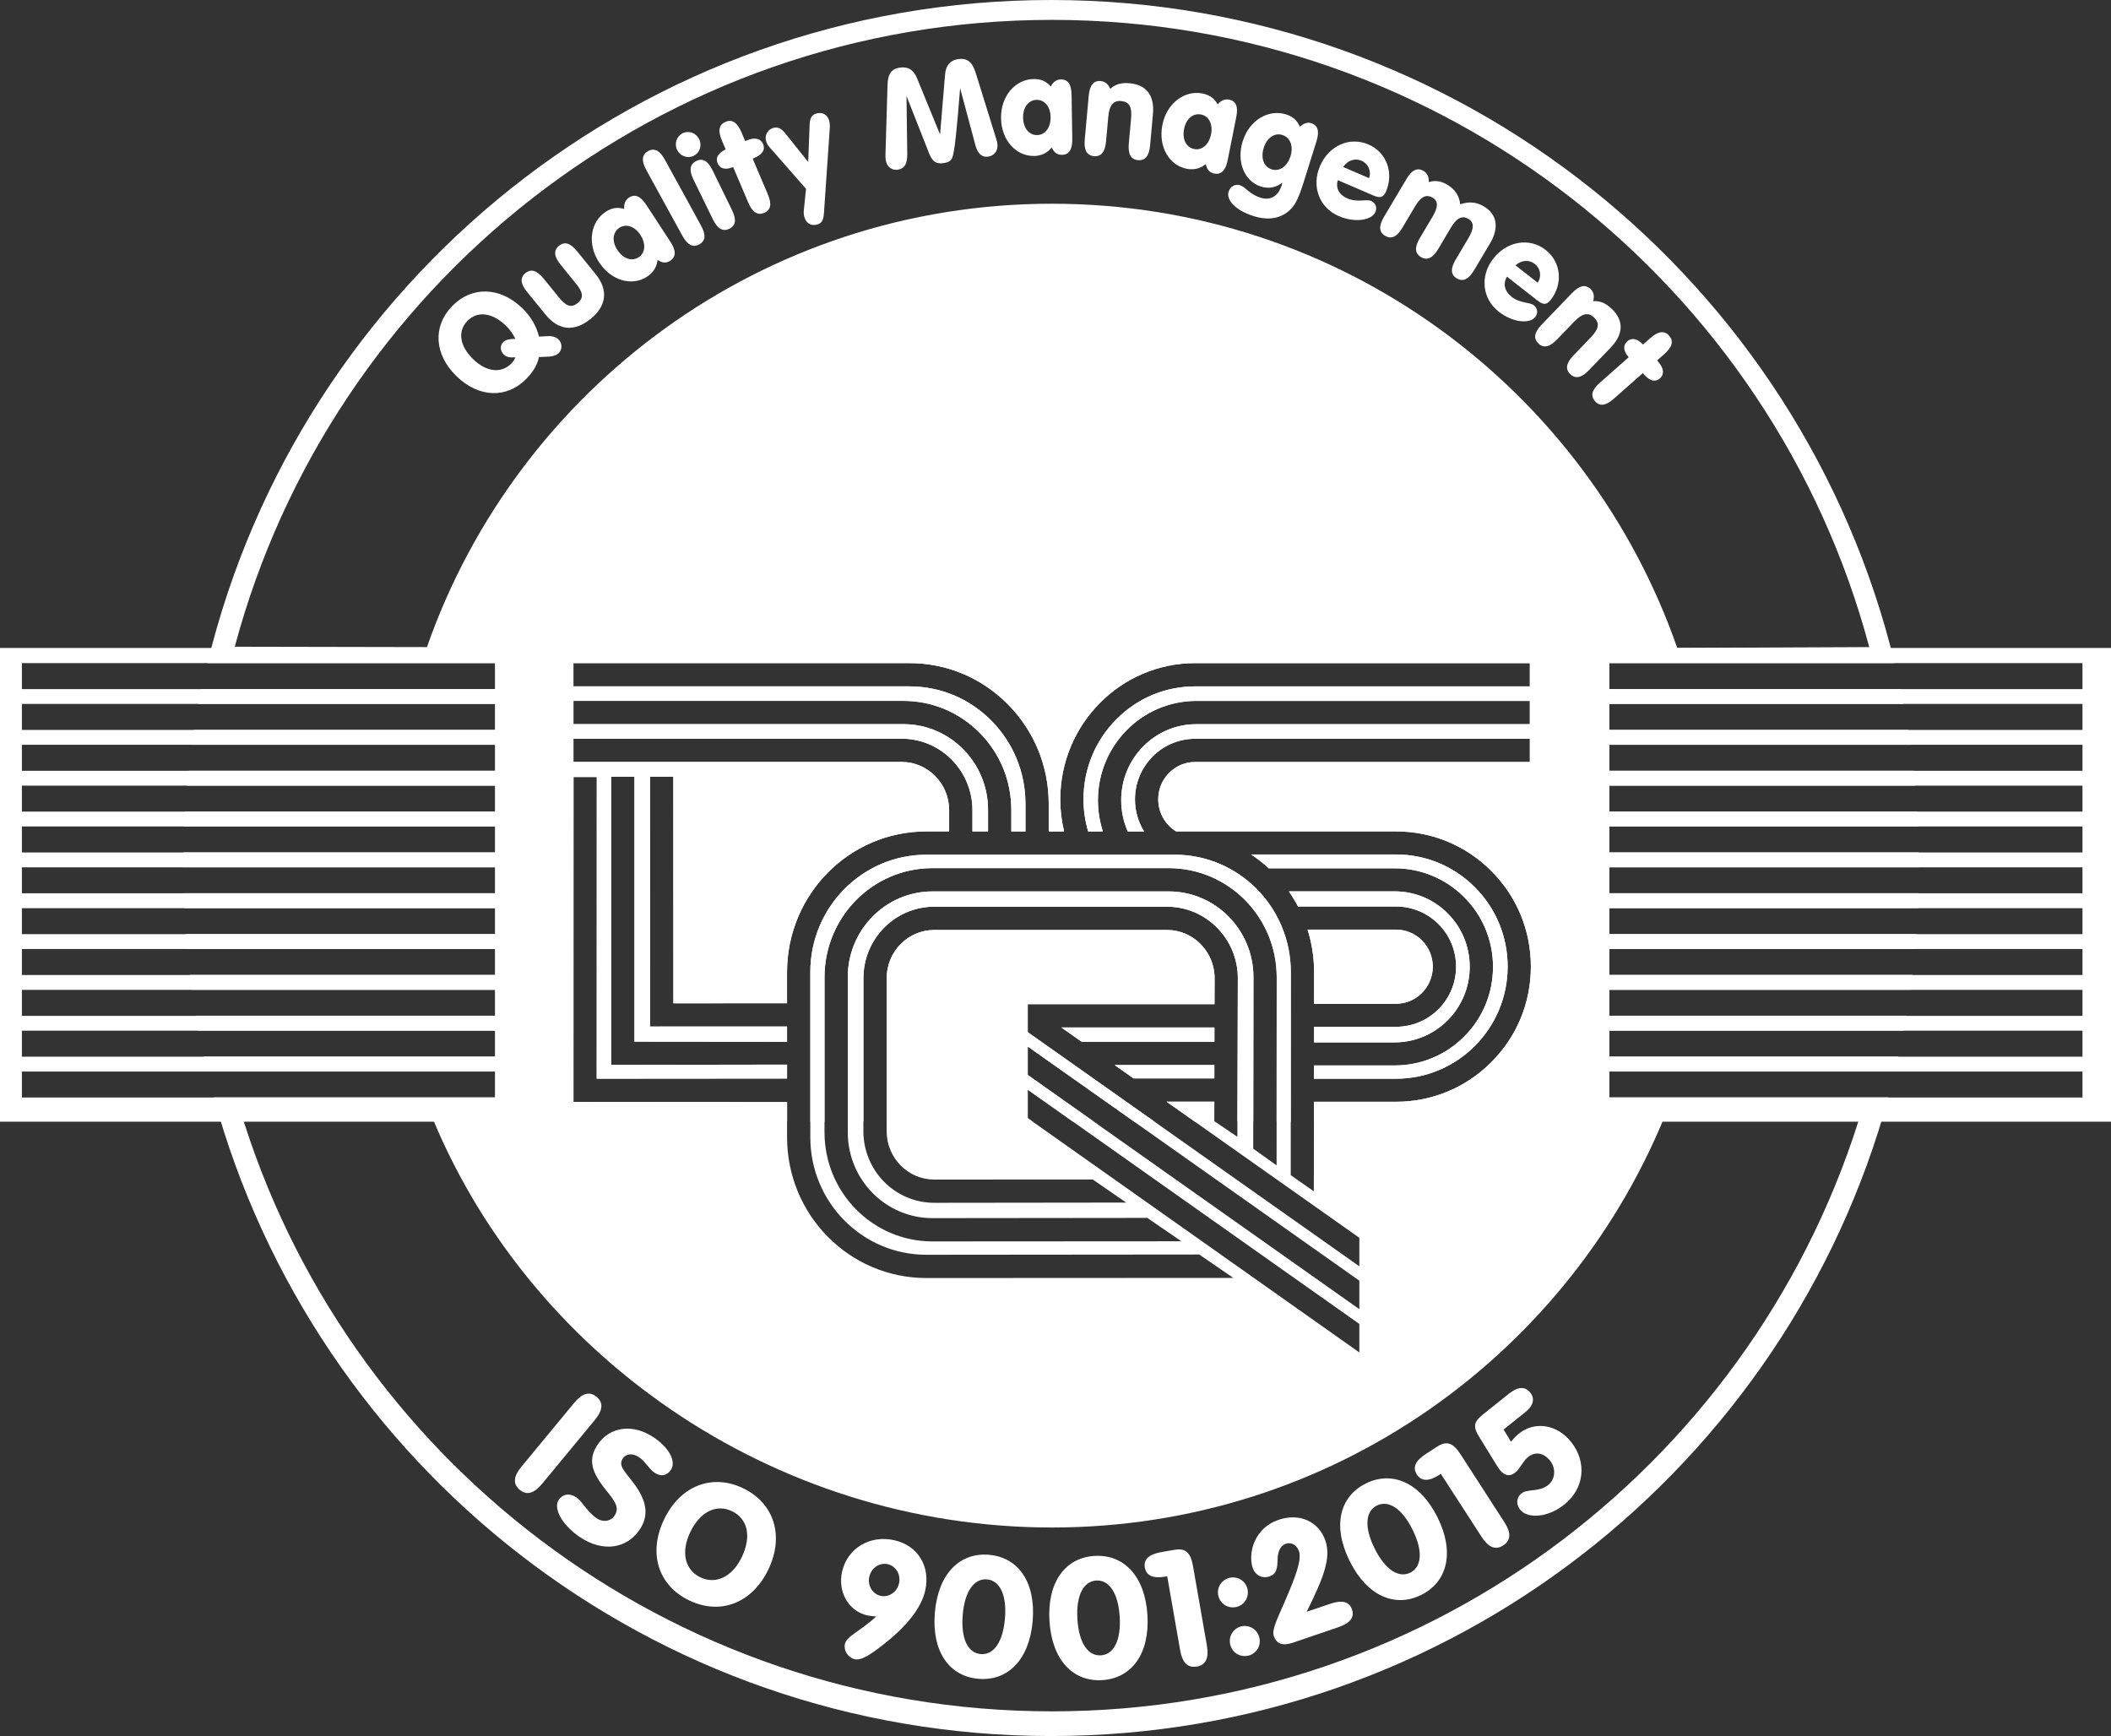 <?xml version="1.0" encoding="UTF-8"?>
<svg xmlns="http://www.w3.org/2000/svg" id="Ebene_1" data-name="Ebene 1" viewBox="0 0 840.09 690.96">
  <rect x="0" y="0" width="840.09" height="690.96" fill="#333333" stroke="none"/>
  <defs>
    <style>      .cls-1 {        fill: #fff;      }    </style>
  </defs>
  <path class="cls-1" d="M572.39,367.7c4.54,4.52,7.06,10.57,7.06,17s-2.51,12.47-7.06,17.01c-4.52,4.47-10.49,6.93-16.84,6.93h-32.61v6.2h32.07c16.49,0,29.87-13.48,29.87-30.06,0-8.09-3.14-15.69-8.87-21.38-5.64-5.59-13.08-8.66-21-8.66h-42.1c1.34,1.93,2.55,3.93,3.66,6.03h38.99c6.35,0,12.32,2.47,16.84,6.93M504.95,345.57h50.06c10.38,0,20.17,4.03,27.53,11.34,7.49,7.43,11.61,17.34,11.61,27.88s-4.11,20.47-11.61,27.89c-7.36,7.31-17.15,11.35-27.53,11.35h-32.08l-.02,5.28h32.67c24.49,0,44.4-20.02,44.4-44.62,0-12.03-4.7-23.3-13.21-31.75-8.36-8.3-19.45-12.87-31.19-12.87h-57.7c2.5,1.66,4.86,3.48,7.06,5.51M520.36,369.96c1.69,5.35,2.6,11.05,2.6,16.97l-.02,12.55h32.6c8.08,0,14.65-6.63,14.65-14.76,0-4-1.54-7.71-4.38-10.52-2.76-2.74-6.42-4.23-10.27-4.23h-35.19ZM451.16,429.21v-.03h32.1l.02-5.32h-39.69l7.58,5.35ZM430.47,414.61h52.82v-5.7h-60.91l8.09,5.7ZM483.53,446.41l-.29-.19.02-7.77h-19.02l11.27,7.96h8.02ZM352.85,389.34v57.07h58.15l-2-1.41v-11.34l18.05,12.75h8.3l-26.34-18.61v-11.32l42.38,29.93h8.08l-50.46-35.63v-11.14h0s.25-.01.25-.01h.03s74.04.01,74.04.01l.04-10.3c0-10.68-8.54-19.23-18.95-19.23h-92.6c-10.42,0-18.95,8.55-18.95,19.23M337.38,388.91v57.5h6.22v-57.07c0-15.69,12.57-28.49,28.2-28.49h92.6c15.64,0,28.21,12.81,28.21,28.49l-.16,57.07h6.3l.07-57.5c0-18.9-15.16-34.15-33.7-34.15h-94.03c-18.57,0-33.71,15.25-33.71,34.15M322.48,386.92v59.49h5.64v-57.5c0-23.92,19.18-43.42,42.97-43.42h94.03c23.75,0,42.96,19.5,42.96,43.42l-.04,57.5h5.63l.02-59.49c0-25.88-20.71-46.76-46.16-46.76h-98.89c-25.44,0-46.17,20.89-46.17,46.76M828.74,436.79h-188.34v-10.34h188.34v10.34ZM828.74,420.54h-188.34v-10.35h188.34v10.35ZM828.74,404.29h-188.34v-10.34h188.34v10.34ZM828.74,388.03h-188.34v-10.34h188.34v10.34ZM828.74,371.77h-188.34v-10.34h188.34v10.34ZM828.74,355.51h-188.34v-10.34h188.34v10.34ZM828.74,339.26h-188.34v-10.34h188.34v10.34ZM828.74,323h-188.34v-10.34h188.34v10.34ZM828.74,306.75h-188.34v-10.34h188.34v10.34ZM828.74,290.49h-188.34v-10.35h188.34v10.35ZM828.74,274.24h-188.34v-10.34h188.34v10.34ZM197.06,436.79H8.71v-10.34h188.34v10.34ZM197.06,420.54H8.71v-10.35h188.34v10.35ZM197.06,404.29H8.71v-10.34h188.34v10.34ZM197.06,388.03H8.71v-10.34h188.34v10.34ZM197.06,371.77H8.71v-10.34h188.34v10.34ZM197.06,355.51H8.71v-10.34h188.34v10.34ZM197.06,339.26H8.71v-10.34h188.34v10.34ZM197.06,323H8.71v-10.34h188.34v10.34ZM197.06,306.75H8.71v-10.34h188.34v10.34ZM197.06,290.49H8.71v-10.35h188.34v10.35ZM197.06,274.24H8.71v-10.34h188.34v10.34ZM840.09,446.41v-188.54H0v188.54h313.23v-7.79l-80.39-.06-4.63-.02v-4.63l.03-124.66h9.26l-.03,120.05,75.75-.06v-5.53l-65.35.1h-4.64v-114.69h9.26v105.44l60.72.06v-6.08h-49.84s-4.63.01-4.63.01v-4.62l-.04-94.82h9.25s.03,90.19.03,90.19l45.22-.03v-12.36c0-30.89,24.75-56.02,55.42-56.02h9.09v-8.43c0-5.18-2-10.05-5.64-13.69-3.57-3.57-8.28-5.53-13.3-5.53h-130.57v-9.26h130.58c7.49,0,14.54,2.93,19.85,8.25,5.39,5.39,8.36,12.59,8.36,20.24v8.42h6.21v-8.54c0-9.22-3.56-17.84-10.03-24.31-6.35-6.35-14.76-9.84-23.67-9.84h-131.3v-9.26h131.3c11.39,0,22.12,4.46,30.21,12.55,8.23,8.22,12.75,19.19,12.75,30.87v8.54h5.63v-10.97c0-12.61-4.89-24.44-13.74-33.29-8.68-8.69-20.21-13.48-32.44-13.48h-133.72v-9.26h133.72c14.69,0,28.54,5.75,38.98,16.21,10.61,10.6,16.46,24.74,16.46,39.83v10.97h6.11c-1-4.16-1.52-8.42-1.52-12.76,0-29.91,24.06-54.24,53.63-54.24h133.24v9.26h-133.24c-11.73,0-22.81,4.6-31.17,12.97-8.53,8.51-13.22,19.88-13.22,32,0,4.37.65,8.63,1.86,12.76h5.86c-1.29-4-1.97-8.18-1.97-12.4,0-21.81,17.56-39.55,39.13-39.55h132.75v9.26h-132.75c-7.9,0-15.35,3.1-20.98,8.73-5.74,5.74-8.89,13.39-8.89,21.56,0,4.27.9,8.53,2.62,12.4h6.48c-2.33-3.76-3.62-8.17-3.62-12.74,0-13.31,10.72-24.14,23.9-24.14h133.25v9.24h-133.25c-3.87,0-7.53,1.53-10.28,4.28-2.83,2.83-4.37,6.59-4.37,10.62,0,5.22,2.73,10.03,7.11,12.72h87.52c14.2,0,27.63,5.52,37.72,15.55,10.29,10.18,15.94,23.77,15.94,38.25s-5.65,28.07-15.94,38.25c-10.09,10.03-23.51,15.56-37.72,15.56h-32.67v7.91s317.18,0,317.18,0Z"></path>
  <path class="cls-1" d="M555.55,369.96h-35.19c1.69,5.35,2.6,11.05,2.6,16.97l-.02,12.55h32.6c8.08,0,14.65-6.63,14.65-14.76,0-3.99-1.54-7.71-4.38-10.52-2.75-2.74-6.42-4.23-10.27-4.23M555.01,354.74h-42.1c1.34,1.93,2.55,3.93,3.66,6.03h38.99c6.35,0,12.32,2.47,16.84,6.93,4.54,4.52,7.06,10.57,7.06,17s-2.51,12.47-7.06,17.01c-4.52,4.47-10.49,6.93-16.84,6.93h-32.61v6.2h32.07c16.49,0,29.86-13.48,29.86-30.06,0-8.09-3.14-15.69-8.87-21.38-5.64-5.59-13.08-8.66-21-8.66M555.58,340.05h-57.69c2.5,1.66,4.86,3.48,7.06,5.51h50.07c10.38,0,20.16,4.03,27.53,11.34,7.49,7.43,11.61,17.34,11.61,27.88s-4.12,20.47-11.61,27.89c-7.36,7.31-17.15,11.35-27.53,11.35h-32.09l-.02,5.28h32.67c24.5,0,44.4-20.02,44.4-44.62,0-12.03-4.7-23.3-13.21-31.75-8.36-8.3-19.45-12.87-31.19-12.87M430.47,414.61h52.82v-5.7h-60.91l8.09,5.7ZM451.16,429.19h32.1v-5.32s-39.68,0-39.68,0l7.58,5.35v-.03ZM743.88,257.53l-76.41.34c-35.82-102.93-133.7-176.79-248.84-176.79s-212.79,73.7-248.72,176.45l-76.48-.15C131.82,113.72,262.87,7.91,418.63,7.91s286.91,105.88,325.25,249.62M540.96,526.9v11.34l-131.97-93.24v-11.34l131.97,93.24ZM540.96,509.68v11.34l-131.97-93.22v-11.32l131.97,93.2ZM540.96,492.62v11.34l-131.97-93.18v-11.14h0s.25-.01.25-.01h.03s74.04.01,74.04.01l.04-10.3c0-10.68-8.54-19.23-18.95-19.23h-92.6c-10.42,0-18.95,8.55-18.95,19.23v60.88c0,10.66,8.54,19.22,18.95,19.22l63.08-.02,13.32,9.18-76.4.09c-15.64,0-28.2-12.81-28.2-28.48v-60.88c0-15.69,12.57-28.49,28.2-28.49h92.6c15.64,0,28.21,12.81,28.21,28.49l-.19,63.08-9.19-6.21v-7.77s-19.01,0-19.01,0l76.73,54.17ZM337.38,388.91v61.72c0,18.91,15.14,34.16,33.71,34.16l85.5-.09,13.55,9.3-99.05.06c-23.78,0-42.97-19.49-42.97-43.42v-61.72c0-23.92,19.18-43.42,42.97-43.42h94.03c23.75,0,42.96,19.5,42.96,43.42l-.05,74.87-9.3-6.64.08-68.23c0-18.9-15.16-34.15-33.7-34.15h-94.03c-18.57,0-33.71,15.25-33.71,34.15M460.94,318.15c0,5.22,2.73,10.03,7.11,12.72h87.52c14.2,0,27.63,5.52,37.72,15.55,10.29,10.18,15.94,23.77,15.94,38.25s-5.65,28.07-15.94,38.25c-10.09,10.03-23.51,15.56-37.72,15.56h-32.67l-.05,35.63-9.19-6.42.03-80.78c0-25.88-20.7-46.76-46.16-46.76h-98.89c-25.44,0-46.17,20.89-46.17,46.76v65.71c0,25.87,20.73,46.75,46.17,46.75l108.61-.1,13.56,9.3-122.17.06c-30.67,0-55.42-25.12-55.42-56.01v-14.02l-80.39-.06-4.62-.02v-4.63l.02-124.66h9.26l-.03,120.05,75.75-.06v-5.53l-65.35.1h-4.63v-114.69h9.26v105.44l60.72.06v-6.08h-49.84s-4.63.01-4.63.01v-4.62l-.04-94.82h9.25s.03,90.19.03,90.19l45.23-.03v-12.36c0-30.89,24.75-56.02,55.42-56.02h9.09v-8.42c0-5.19-2-10.05-5.64-13.69-3.57-3.57-8.28-5.53-13.3-5.53h-130.57v-9.26h130.57c7.49,0,14.54,2.93,19.85,8.25,5.39,5.39,8.36,12.59,8.36,20.24v8.42h6.21v-8.54c0-9.22-3.57-17.84-10.03-24.31-6.35-6.35-14.76-9.84-23.67-9.84h-131.29v-9.26h131.29c11.39,0,22.12,4.46,30.21,12.55,8.23,8.22,12.75,19.19,12.75,30.87v8.54h5.63v-10.97c0-12.61-4.89-24.44-13.73-33.29-8.69-8.69-20.22-13.48-32.44-13.48h-133.72v-9.26h133.72c14.69,0,28.54,5.75,38.98,16.21,10.61,10.6,16.45,24.74,16.45,39.83v10.97h6.11c-1-4.16-1.52-8.42-1.52-12.76,0-29.91,24.06-54.24,53.64-54.24h133.24v9.26h-133.24c-11.74,0-22.81,4.6-31.17,12.97-8.53,8.51-13.23,19.88-13.23,32.01,0,4.36.65,8.62,1.86,12.76h5.86c-1.29-4-1.97-8.18-1.97-12.4,0-21.81,17.56-39.55,39.13-39.55h132.76v9.26h-132.76c-7.9,0-15.35,3.1-20.98,8.73-5.74,5.74-8.89,13.39-8.89,21.56,0,4.27.9,8.53,2.62,12.4h6.48c-2.33-3.76-3.62-8.17-3.62-12.74,0-13.31,10.72-24.14,23.9-24.14h133.25v9.24h-133.25c-3.87,0-7.53,1.53-10.28,4.28-2.83,2.83-4.37,6.59-4.37,10.62M418.63,607.91c111.72,0,207.2-69.55,245.49-167.72l77.29.05c-41.25,139.24-170.15,240.84-322.78,240.84s-281.88-101.36-323.33-240.3h75.12c38.45,97.86,136.7,167.13,248.21,167.13M753.98,263.9C717.31,112.48,580.97,0,418.28,0S119.25,112.48,82.58,263.9h114.48v10.34h-116.87c-.41,1.96-.76,3.94-1.14,5.91h118v10.34h-119.85c-.32,1.96-.59,3.94-.87,5.91h120.73v10.34h-122.04c-.22,1.97-.44,3.94-.62,5.91h122.66v10.34h-123.45c-.12,1.97-.3,3.94-.39,5.91h123.84v10.34h-124.1c-.04,1.97-.15,3.93-.15,5.91h124.25v10.34h-124c.05,1.97.06,3.95.15,5.91h123.86v10.34h-123.16c.15,1.97.27,3.95.45,5.91h122.71v10.34h-121.56c.24,1.97.48,3.95.75,5.91h120.8v10.34h-119.17c.34,1.97.69,3.94,1.05,5.9h118.12v10.35h-115.98c.44,1.97.89,3.95,1.36,5.91h114.62v10.34h-111.97c40.05,146.48,174.01,254.17,333.2,254.17s293.14-107.7,333.2-254.17h-111.08v-10.34h113.73c.47-1.96.92-3.94,1.36-5.91h-115.09v-10.35h117.23c.37-1.96.72-3.93,1.05-5.9h-118.28v-10.34h119.91c.28-1.96.51-3.94.75-5.91h-120.66v-10.34h121.82c.18-1.96.3-3.94.45-5.91h-122.27v-10.34h122.96c.09-1.96.09-3.95.15-5.91h-123.11v-10.34h123.36c0-1.98-.11-3.94-.15-5.91h-123.21v-10.34h122.95c-.1-1.98-.26-3.94-.39-5.91h-122.56v-10.34h121.77c-.19-1.98-.41-3.95-.62-5.91h-121.15v-10.34h119.83c-.28-1.97-.56-3.95-.87-5.91h-118.96v-10.34h117.11c-.38-1.97-.73-3.95-1.14-5.91h-115.97v-10.34h113.59Z"></path>
  <path class="cls-1" d="M206.83,592.91c-2.79-2.31-2.52-5.33.71-9.23l20.93-25.33c3.22-3.91,6.14-4.75,8.94-2.45,2.79,2.31,2.51,5.33-.71,9.24l-20.93,25.33c-3.22,3.91-6.14,4.75-8.93,2.44"></path>
  <path class="cls-1" d="M230.67,611.66c-7.26-4.91-10.48-11.54-8.35-14.71,1.59-2.35,4.33-2.88,7.06-1.03,2.35,1.59,4.19,5.69,8.11,8.35,2.46,1.66,5.51,1.26,7.06-1.03,2.1-3.11.2-5.82-3.15-9.92-5.96-7.3-7.61-12.39-3.52-18.45,4.73-6.98,13.81-8.55,22.38-2.75,6.43,4.35,8.81,9.77,6.71,12.88-1.55,2.29-3.97,2.8-6.53,1.07-2.13-1.44-3.66-4.47-6.01-6.05-2.72-1.84-5.27-1.5-6.56.41-1.88,2.79.51,4.89,3.94,9.35,5.58,7.27,6.67,13.18,2.72,19.02-5.08,7.52-14.59,9.12-23.87,2.85"></path>
  <path class="cls-1" d="M278.72,627.75c6.06,2.9,12.67-.07,16.5-8.09,4.01-8.38,2.21-15.3-3.91-18.23-6.12-2.93-12.64.01-16.65,8.39-3.83,8.02-2,15.03,4.06,17.93M295.69,592.27c12.3,5.89,16.53,18.87,10.11,32.29-6.39,13.37-19.01,18.36-31.48,12.39-12.47-5.97-16.44-18.89-10.04-32.26,6.42-13.42,19.13-18.3,31.42-12.42"></path>
  <path class="cls-1" d="M353.27,622.51c-3.21-.72-6.53,1.44-7.32,4.97-.8,3.6,1.29,6.91,4.51,7.63,3.21.72,6.53-1.44,7.32-4.97.79-3.54-1.29-6.91-4.5-7.62M345.25,642.92c-7.58-1.7-11.94-9.36-10.13-17.46,2.05-9.12,10.92-14.7,20.76-12.49,9.32,2.08,14.49,10.32,12.32,20.03-1.45,6.49-6.76,13.61-15.88,20.88-5.83,4.64-9.54,7.04-12.17,6.45-2.64-.6-4.5-3.44-3.92-6.01.73-3.28,6.14-5.11,12.45-10.98-1.59-.16-2.71-.26-3.42-.43"></path>
  <path class="cls-1" d="M383.13,642.68c-.8,9.58,2.1,15.18,7.15,15.61,5.05.43,8.85-4.61,9.65-14.19.8-9.58-2.17-15.12-7.16-15.54-4.99-.42-8.84,4.54-9.65,14.12M393.54,618.77c11.62.98,18.72,10.83,17.42,26.32-1.3,15.5-9.95,24.02-21.57,23.04-11.62-.98-18.66-10.82-17.35-26.31,1.3-15.5,9.88-24.02,21.5-23.05"></path>
  <path class="cls-1" d="M428.76,644.4c.6,9.6,4.28,14.71,9.35,14.39,5.06-.31,8.08-5.84,7.48-15.44-.6-9.6-4.35-14.64-9.34-14.33-5,.31-8.08,5.78-7.48,15.38M435.57,619.23c11.63-.73,20.09,7.99,21.06,23.49.97,15.51-6.34,25.21-17.98,25.93-11.63.72-20.03-7.99-21-23.5-.97-15.51,6.28-25.21,17.91-25.93"></path>
  <path class="cls-1" d="M476.27,663.25c-3.64.63-5.75-1.54-6.63-6.54l-5.14-29.39-.98.17c-4.61.8-7.37-.45-7.92-3.63-.57-3.31,1.62-5.3,6.62-6.17l5.25-.91c4.41-.77,6.37,1.23,7.28,6.42l5.54,31.66c.87,5-.39,7.76-4.02,8.4"></path>
  <path class="cls-1" d="M493.98,647.27c3.19-.78,6.4,1.22,7.18,4.41.79,3.27-1.14,6.44-4.34,7.22-3.26.79-6.45-1.14-7.24-4.4-.78-3.19,1.2-6.45,4.4-7.24M489.26,627.95c3.2-.78,6.38,1.15,7.16,4.35.8,3.27-1.14,6.45-4.33,7.22-3.27.8-6.44-1.14-7.24-4.39-.78-3.2,1.22-6.39,4.41-7.18"></path>
  <path class="cls-1" d="M538.04,640.53c1.08,3.18-.78,5.48-5.58,7.11l-17.89,6.1c-4.05,1.38-6.55.56-7.64-2.62-.85-2.49,1.21-6.46,4.33-13.65,4.43-10.28,6.84-16.66,5.66-20.15-.87-2.55-3.13-3.67-5.24-2.94-1.93.66-3.17,2.75-3.25,6.19-.08,3.85-.5,5.87-3.19,6.79-2.93,1-5.69-.36-6.75-3.47-.78-2.31-.81-6.05.33-9.23,1.72-4.76,5.21-8.17,9.95-9.79,8.66-2.95,16.17.9,18.69,8.31,2.43,7.11-1.09,15.4-7.47,28.28l9.29-3.16c4.8-1.63,7.68-.95,8.77,2.24"></path>
  <path class="cls-1" d="M547.03,616.24c4.28,8.61,9.66,11.89,14.2,9.64,4.54-2.26,5.17-8.53.89-17.14-4.27-8.61-9.69-11.8-14.17-9.58s-5.2,8.47-.92,17.08M543.53,590.4c10.44-5.19,21.62-.45,28.54,13.47,6.92,13.92,3.94,25.69-6.5,30.88-10.44,5.19-21.56.42-28.47-13.5-6.92-13.93-4-25.66,6.43-30.85"></path>
  <path class="cls-1" d="M598.24,615.03c-3.1,2-5.89.83-8.65-3.43l-16.2-25.05-.83.53c-3.93,2.54-6.96,2.46-8.71-.25-1.82-2.82-.58-5.51,3.68-8.26l4.48-2.89c3.76-2.44,6.34-1.36,9.2,3.07l17.44,26.99c2.76,4.25,2.68,7.28-.42,9.29"></path>
  <path class="cls-1" d="M604.52,570.51c6.23-4.97,15.04-3.75,20.71,3.35,6.28,7.87,5.48,18.38-2.75,24.95-6.54,5.21-14.56,5.72-17.52,2.01-1.72-2.16-1.46-4.9.49-6.45,2.47-1.97,6.99-.44,10.64-3.35,2.84-2.26,3.27-6.57.76-9.71-2.59-3.25-5.96-3.67-8.74-1.45-2.11,1.68-3.14,4.62-5.1,6.17-2.11,1.69-4.23,1.36-6.12-1.01-.37-.47-1.05-1.53-2-3.04l-6.42-10.46c-2.62-4.23-1.53-6.03,1.92-8.79l10.14-8.1c3.55-2.83,6.42-2.93,8.43-.42,1.93,2.42,1.34,5.17-2,7.84l-8.6,6.87,2.97,4.88c1.03-1.33,2.14-2.48,3.18-3.3"></path>
  <path class="cls-1" d="M200.51,141.11c-1.5-1.45-1.59-3.57-.29-4.92,1.02-1.04,2.54-1.29,4.89-1.34-.98-1.99-2.22-3.72-3.8-5.24-5.57-5.39-11.47-5.85-15.33-1.87-3.86,3.99-3.2,9.87,2.37,15.26,5.33,5.16,11.27,5.66,15.21,1.6.68-.7,1.15-1.43,1.55-2.4-2.14.17-3.5-.02-4.61-1.09M209.62,150.6c-7.87,8.13-19.05,7.74-27.93-.87-8.93-8.64-9.53-19.87-1.78-27.88s19.04-7.82,27.97.83c3.4,3.29,5.61,7.16,6.61,11.27l3.69-.18c1.62-.08,3.17.44,4.08,1.32,1.51,1.45,1.57,3.92.18,5.34-.83.86-2.2,1.4-3.96,1.49l-4,.18c-.65,3.12-2.27,5.82-4.86,8.5"></path>
  <path class="cls-1" d="M209.78,116.22c-2.67-3.28-2.91-5.71-.65-7.55,2.22-1.8,4.54-1.07,7.21,2.21l6.17,7.59c2.57,3.15,4.69,4.32,7.37,2.14,2.67-2.17,1.96-4.5-.6-7.65l-6.16-7.59c-2.67-3.28-2.9-5.71-.65-7.55,2.26-1.83,4.54-1.07,7.21,2.21l7.28,8.96c5.23,6.44,4.45,12.73-1.94,17.94-6.4,5.2-12.72,4.68-17.95-1.76l-7.28-8.96Z"></path>
  <path class="cls-1" d="M254.16,102.39c2.61-1.71,3.02-5.32.68-8.91-2.32-3.55-5.77-4.51-8.35-2.83-2.57,1.68-3.16,5.21-.82,8.8,2.41,3.68,5.87,4.64,8.49,2.94M257.52,110.11c-5.82,3.8-14.18,1.84-19.14-5.76-4.81-7.36-3.38-16.11,2.66-20.06,2.44-1.59,4.78-1.94,7.37-1.13-.15-2,.44-3.57,1.88-4.51,2.44-1.59,4.63-.59,6.95,2.95l9.53,14.59c2.32,3.55,2.33,6.03-.06,7.59-1.58,1.03-3.13.92-5.04-.33-.27,2.74-1.71,5.06-4.15,6.65"></path>
  <path class="cls-1" d="M257.93,60.13c2.5-1.38,4.69-.19,6.72,3.52l14.28,26.03c2.04,3.71,1.91,6.17-.64,7.57-2.55,1.4-4.74.21-6.77-3.49l-14.28-26.03c-2.04-3.71-1.86-6.18.69-7.59"></path>
  <path class="cls-1" d="M290.27,91.04c-2.61,1.28-4.74,0-6.6-3.81l-7.65-15.66c-1.86-3.8-1.54-6.22,1.06-7.5,2.57-1.26,4.67-.02,6.53,3.79l7.65,15.66c1.86,3.8,1.62,6.25-1,7.52M271.68,53.01c2.42-1.18,5.34-.1,6.55,2.36,1.23,2.52.26,5.44-2.16,6.63-2.47,1.2-5.37.18-6.6-2.34-1.21-2.47-.22-5.47,2.2-6.65"></path>
  <path class="cls-1" d="M291.46,66.57c-2.78,1.18-5,.51-5.87-1.57-.92-2.17.15-4.06,3.2-5.54l-1.49-3.49c-1.66-3.89-1.23-6.34,1.44-7.48,2.63-1.12,4.68.28,6.34,4.18l1.48,3.49.7-.3c3.12-1.33,5.48-.72,6.41,1.45.95,2.23-.18,4.14-3.49,5.55l-.65.28,6,14.11c1.66,3.89,1.28,6.32-1.39,7.46-2.68,1.14-4.74-.26-6.39-4.15l-6-14.11-.3.13Z"></path>
  <path class="cls-1" d="M324.63,45.26c2.45-.82,4.49.18,5.29,2.58.28.84.35,1.91.3,3.09l-2.32,33.82c-.17,2.37-.62,3.92-2.41,4.51-2.5.84-4.5-.23-5.31-2.63-.3-.89-.41-1.9-.28-3.04l.86-8.46-14.59-16.63c-.62-.66-1-1.46-1.23-2.14-.77-2.3.37-4.64,2.57-5.38,2.25-.75,3.64.35,5.41,2.6l8.7,10.88.58-14.74c.06-2.52.79-3.92,2.43-4.47"></path>
  <path class="cls-1" d="M353.21,33.79c.11-4.13,1.31-6.36,4.99-6.89,3.2-.47,5.42.93,6.78,4.34l9.12,22.27,2.01-23.95c.3-3.54,2.03-5.57,5.17-6.03,3.79-.55,5.69,1.28,7.01,5.48l8.08,25.98c.3.9.45,1.6.52,2.09.42,2.88-1.14,4.89-3.7,5.26-2.46.35-4.09-1.18-5.02-4.55l-6.08-22.71c-1.29,16.24-2.18,25.47-3.16,27.73-.57,1.3-1.64,1.85-3.4,2.11-2.83.42-4.43-.52-5.72-3.72l-9.06-23,.3,23c.03,3.94-1.04,5.93-3.71,6.32-2.46.35-4.46-1.07-4.88-3.96-.09-.65-.12-1.59-.06-2.71l.8-27.05Z"></path>
  <path class="cls-1" d="M412.76,53.75c3.12-.05,5.39-2.89,5.33-7.18-.07-4.23-2.48-6.89-5.55-6.83-3.07.05-5.45,2.73-5.39,7.02.07,4.39,2.48,7.05,5.61,6.99M411.49,62.07c-6.95.11-12.97-6-13.12-15.07-.14-8.79,5.73-15.43,12.95-15.55,2.91-.05,5.08.9,6.83,2.97.94-1.78,2.27-2.78,3.99-2.81,2.91-.05,4.23,1.97,4.3,6.2l.28,17.42c.07,4.23-1.24,6.34-4.1,6.39-1.89.03-3.14-.88-4.09-2.95-1.69,2.17-4.15,3.37-7.06,3.42"></path>
  <path class="cls-1" d="M433.27,38.12c.38-4.22,1.91-6.12,4.8-5.86,1.66.15,2.92,1.15,3.78,3.1,2.07-1.91,4.45-2.52,7.72-2.23,6.6.6,9.94,4.82,9.25,12.32l-1.13,12.37c-.38,4.21-1.91,6.17-4.81,5.91-2.89-.26-4.04-2.47-3.66-6.68l.89-9.75c.42-4.54-.51-6.78-3.95-7.08-3.22-.3-4.71,1.83-5.1,6.16l-.9,9.85c-.38,4.22-1.91,6.17-4.8,5.91-2.9-.26-4.05-2.47-3.67-6.68l1.58-17.35Z"></path>
  <path class="cls-1" d="M475.23,59.31c3.07.61,5.88-1.69,6.72-5.89.83-4.15-.97-7.25-3.99-7.85-3.01-.6-5.9,1.52-6.74,5.72-.85,4.31.95,7.41,4.01,8.02M472.24,67.17c-6.81-1.36-11.41-8.6-9.65-17.5,1.72-8.62,8.86-13.87,15.94-12.46,2.85.57,4.77,1.96,6.05,4.34,1.29-1.53,2.81-2.24,4.5-1.91,2.86.57,3.73,2.81,2.9,6.96l-3.4,17.08c-.83,4.15-2.55,5.94-5.36,5.38-1.85-.37-2.88-1.53-3.37-3.75-2.11,1.77-4.77,2.42-7.62,1.85"></path>
  <path class="cls-1" d="M506.06,67.4c3.03.95,6.2-1.05,7.51-5.25,1.29-4.14-.25-7.5-3.23-8.44-2.98-.93-6.12.96-7.42,5.1-1.33,4.25.1,7.63,3.13,8.58M501.77,74.23c-6.38-1.99-9.85-9.65-7.22-18.04,2.63-8.39,10.29-12.84,17.18-10.68,2.78.87,4.54,2.46,5.56,4.96,1.47-1.44,3.18-1.88,4.42-1.49,2.78.87,3.45,3.21,2.19,7.25l-5.21,16.62c-1.56,4.99-3.05,8.66-5.48,10.84-3.62,3.3-8.52,4.12-14.28,2.32-7.41-2.32-11.01-6.5-9.99-9.75.66-2.1,2.63-3.15,4.63-2.52,2,.63,3.73,3.59,8,4.92,3.96,1.25,7.1-.48,8.51-4.99.1-.31.15-.65.26-1.02-2.55,2.03-5.38,2.58-8.57,1.58"></path>
  <path class="cls-1" d="M544.83,70.89c1-2.86-.37-5.79-3-6.92-2.62-1.13-5.48-.2-7.3,2.49l10.29,4.43ZM536.24,78.98c3.91,1.68,7.54.19,9.32.97,1.89.8,2.58,2.6,1.79,4.42-1.35,3.13-7.82,4.53-14.6,1.62-7.67-3.31-10.94-11.78-7.44-19.91,3.51-8.13,11.78-11.81,19.25-8.59,7.47,3.21,10.11,11.53,7.04,18.65-1.18,2.73-2.63,2.71-5.25,1.57l-13.96-6.01c-.93,3.13.48,5.83,3.84,7.29"></path>
  <path class="cls-1" d="M559.69,71.26c2.16-3.64,4.36-4.7,6.85-3.21,1.44.85,2.14,2.3,2.07,4.42,2.54-.79,4.84-.45,7.3,1.01,3.15,1.87,4.85,4.48,5.19,7.81,3.71-1.18,6.43-.9,9.44.88,5.05,3,6.25,8.25,2.44,14.68l-6.35,10.67c-2.16,3.64-4.39,4.74-6.89,3.26-2.5-1.49-2.55-3.94-.38-7.58l5-8.41c2.24-3.78,2.4-6.25.04-7.65-2.64-1.56-4.78-.28-6.97,3.4l-5.05,8.51c-2.16,3.64-4.39,4.74-6.89,3.26-2.5-1.49-2.59-3.97-.43-7.6l5-8.41c2.24-3.78,2.44-6.22.08-7.62-2.64-1.56-4.78-.28-6.97,3.4l-5.05,8.51c-2.16,3.64-4.39,4.74-6.89,3.26-2.5-1.49-2.59-3.97-.43-7.6l8.9-14.97Z"></path>
  <path class="cls-1" d="M611.93,112.5c1.69-2.51,1.11-5.7-1.15-7.46-2.25-1.76-5.24-1.59-7.68.55l8.82,6.91ZM601.57,118.14c3.35,2.62,7.24,2.11,8.77,3.31,1.61,1.26,1.83,3.17.61,4.73-2.1,2.68-8.71,2.39-14.52-2.15-6.57-5.15-7.58-14.17-2.13-21.15,5.45-6.97,14.39-8.43,20.79-3.42,6.4,5.01,6.84,13.72,2.07,19.83-1.83,2.34-3.22,1.94-5.48.18l-11.96-9.36c-1.7,2.78-1.01,5.76,1.87,8.02"></path>
  <path class="cls-1" d="M625.61,116.63c2.93-3.05,5.31-3.58,7.41-1.56,1.2,1.16,1.56,2.72,1.01,4.78,2.8-.19,5.04.82,7.41,3.09,4.77,4.6,4.75,9.99-.47,15.41l-8.61,8.95c-2.93,3.05-5.35,3.62-7.45,1.6-2.1-2.01-1.62-4.45,1.31-7.5l6.78-7.05c3.16-3.29,3.83-5.61,1.35-8.01-2.33-2.24-4.82-1.51-7.83,1.61l-6.85,7.12c-2.93,3.05-5.35,3.62-7.45,1.61-2.09-2.02-1.62-4.46,1.31-7.5l12.07-12.55Z"></path>
  <path class="cls-1" d="M647.95,141.91c-1.99-2.26-2.06-4.57-.37-6.07,1.77-1.56,3.9-1.15,6.27,1.28l2.84-2.51c3.17-2.8,5.63-3.18,7.56-1,1.89,2.14,1.22,4.53-1.96,7.34l-2.84,2.51.5.57c2.24,2.54,2.41,4.98.65,6.54-1.81,1.6-3.98,1.15-6.37-1.55l-.46-.53-11.5,10.16c-3.17,2.8-5.59,3.22-7.51,1.04-1.93-2.18-1.26-4.57,1.92-7.37l11.49-10.16-.21-.23Z"></path>
</svg>

